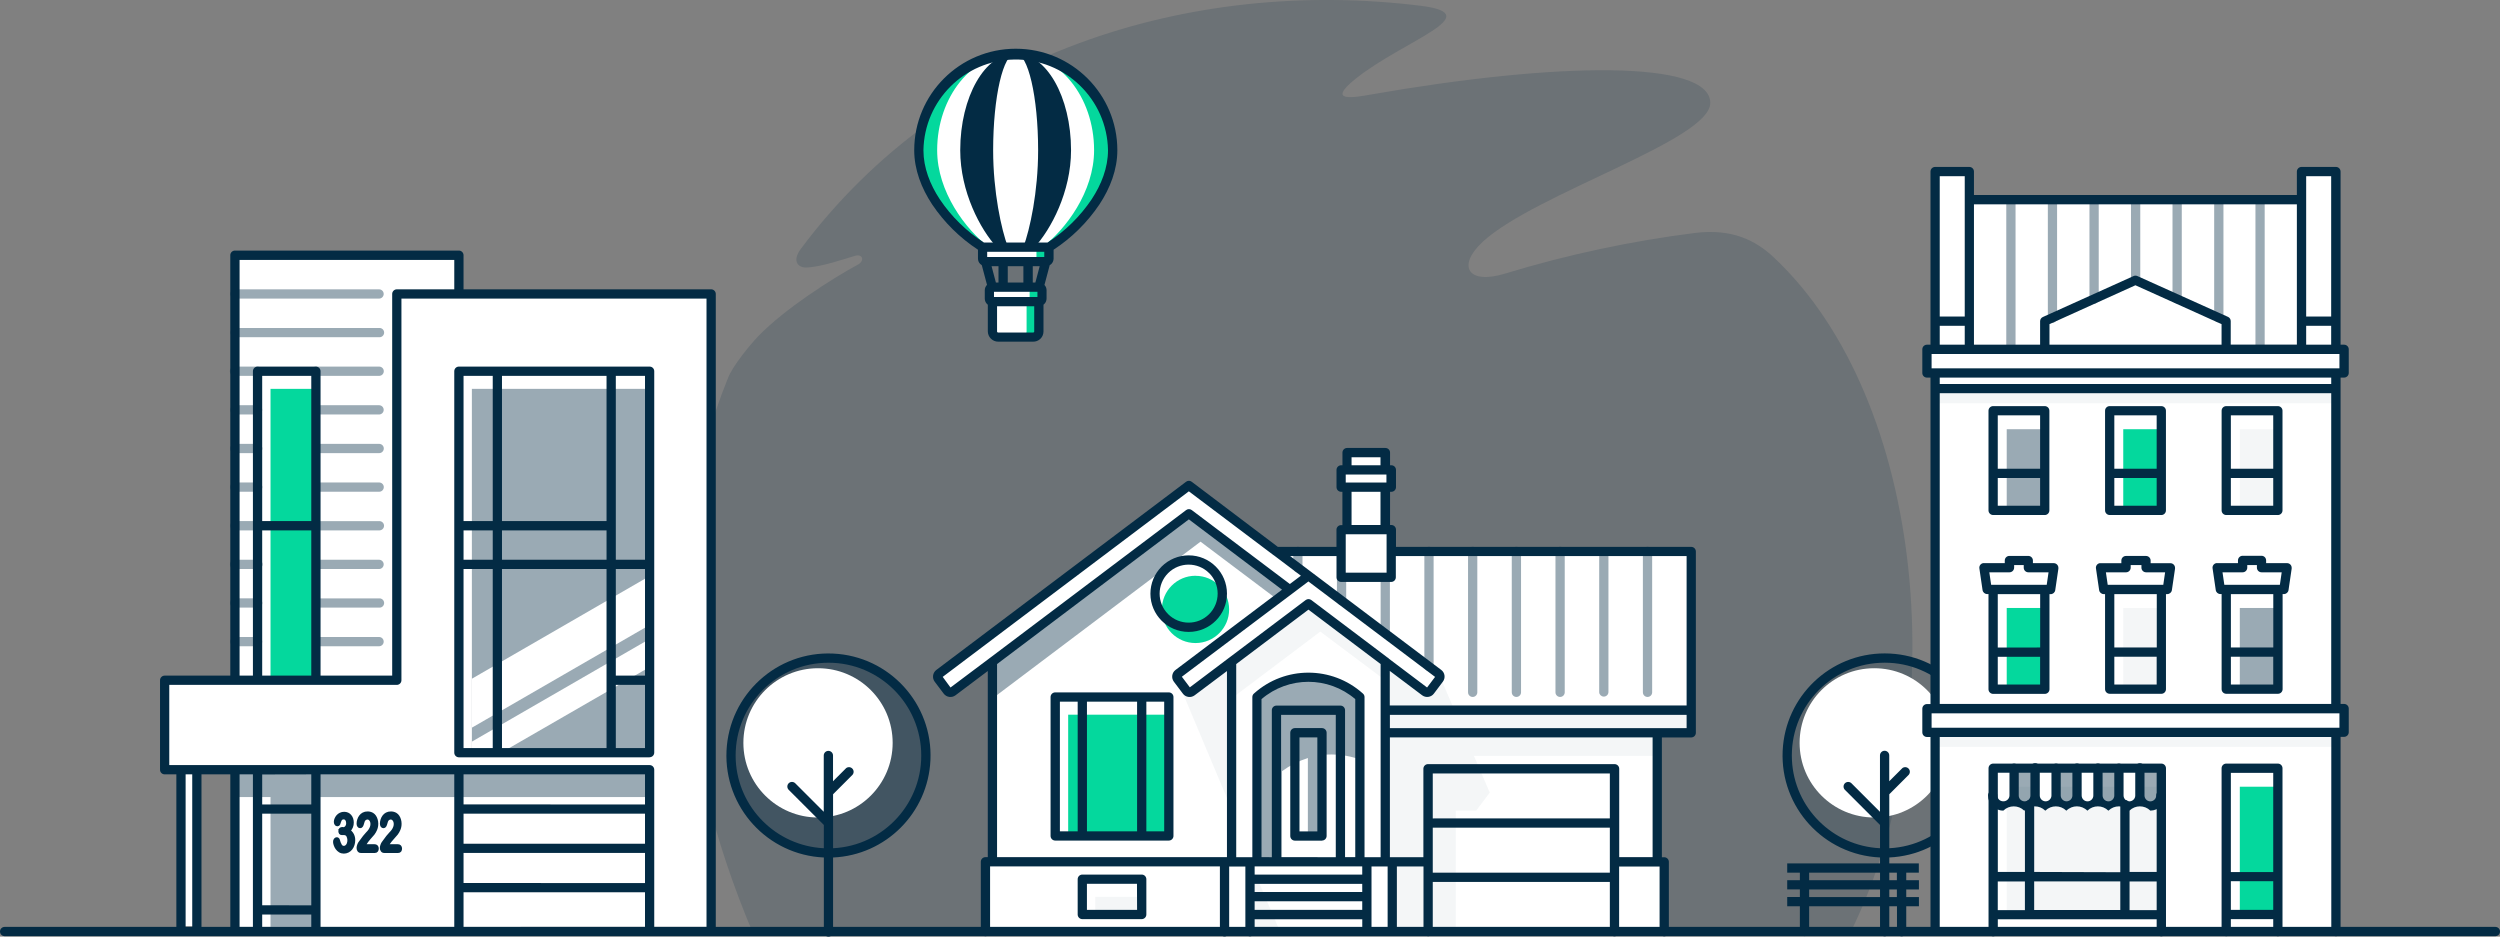 <svg xmlns="http://www.w3.org/2000/svg" id="Calque_1" data-name="Calque 1" viewBox="0 0 960 359.66"><rect x="0" y="0" width="960" height="359.66" fill="#808080" stroke="none"/><defs><style>      .cls-1, .cls-2 {        isolation: isolate;        opacity: .16;      }      .cls-1, .cls-2, .cls-3, .cls-4, .cls-5, .cls-6 {        fill-rule: evenodd;      }      .cls-1, .cls-7, .cls-8, .cls-3, .cls-6, .cls-9 {        fill: #032b44;      }      .cls-2 {        fill: #bac6cb;      }      .cls-8 {        stroke: #032b44;        stroke-miterlimit: 10;      }      .cls-3, .cls-9 {        opacity: .4;      }      .cls-4 {        fill: #04d89d;      }      .cls-5 {        fill: #fff;      }    </style></defs><g id="Groupe_85" data-name="Groupe 85"><path id="Trac&#xE9;_125" data-name="Trac&#xE9; 125" class="cls-1" d="m656.73,39.55c0,14.2-66.86,34.64-87.13,53.08-10.28,9.34-6.14,16.89,8.4,12.42,23.85-7.27,48.27-12.49,73-15.61,14.13-1.7,23.12,2.85,30,9.27,59,55.23,69.31,178.52,29.75,259h-421.86c-28.48-67.46-37.43-143.59-9.21-212.85,1.84-4.5,8.32-12.49,11.63-15.9,10.16-10.45,28-21.84,38.18-27.38,2.6-1.42,1.87-4.23-1.19-3.34-3.27.94-13.47,4.48-18.86,4.48-3.29,0-5.18-2.78-1.93-7.14C363.59,20.42,456.91-8.69,545.41,2.21c26.59,3.27-6.41,13.32-24.75,27.94-11.64,9.29-.75,7.3,5.73,6.16,72-12.62,130.35-13.3,130.35,3.24h-.01Z"></path><path id="Trac&#xE9;_126" data-name="Trac&#xE9; 126" class="cls-7" d="m732,357.71c.02.98-.75,1.8-1.73,1.83-.98.02-1.8-.75-1.83-1.74v-9.8h-33.73v9.68c0,.98-.8,1.78-1.78,1.78-.98,0-1.78-.8-1.78-1.78v-9.68h-4.86v-3.56h4.86v-2.9h-4.86v-3.54h4.86v-2.9h-4.86v-3.56h50.54v3.56h-4.83v2.9h4.87v3.55h-4.87v2.91h4.87v3.54h-4.87v9.71Zm-37.29-22.61v2.9h33.69v-2.9h-33.69Zm0,6.46v2.91h33.69v-2.91h-33.69Z"></path><path id="Trac&#xE9;_127" data-name="Trac&#xE9; 127" class="cls-1" d="m723.71,252.69c20.67,0,37.42,16.75,37.42,37.42,0,20.67-16.75,37.42-37.42,37.42s-37.42-16.75-37.42-37.42h0c0-20.67,16.75-37.42,37.42-37.42h0Z"></path><path id="Trac&#xE9;_128" data-name="Trac&#xE9; 128" class="cls-5" d="m719.71,256.6c15.83,0,28.66,12.83,28.66,28.66s-12.83,28.66-28.66,28.66c-15.83,0-28.66-12.83-28.66-28.66h0c0-15.83,12.83-28.66,28.66-28.66Z"></path><path id="Trac&#xE9;_129" data-name="Trac&#xE9; 129" class="cls-7" d="m723.71,250.91c21.65,0,39.2,17.54,39.21,39.19,0,20.97-16.49,38.22-37.43,39.17v28.44c.02.98-.75,1.8-1.73,1.83-.98.02-1.8-.75-1.83-1.74h0v-28.53c-21.63-.98-38.37-19.3-37.39-40.93.95-20.94,18.2-37.43,39.17-37.43h0Zm6.68,44.15c.72-.67,1.85-.62,2.52.1.63.68.63,1.73,0,2.41h0l-7.42,7.43v20.72c19.66-.98,34.8-17.72,33.82-37.38-.98-19.66-17.72-34.8-37.38-33.82s-34.8,17.72-33.82,37.38c.91,18.28,15.53,32.9,33.82,33.82v-8.94l-13.54-13.54c-.66-.73-.61-1.85.11-2.51.68-.62,1.73-.62,2.41,0l11,11v-21.62c-.02-.98.76-1.8,1.74-1.82.98-.02,1.8.76,1.82,1.74v9.97l4.9-4.9.02-.04Z"></path><path id="Trac&#xE9;_130" data-name="Trac&#xE9; 130" class="cls-3" d="m318.12,252.69c20.67,0,37.42,16.75,37.42,37.42s-16.75,37.42-37.42,37.42-37.42-16.75-37.42-37.42h0c0-20.67,16.75-37.42,37.42-37.42h0Z"></path><path id="Trac&#xE9;_131" data-name="Trac&#xE9; 131" class="cls-5" d="m314.12,256.6c15.83,0,28.66,12.83,28.66,28.66s-12.83,28.66-28.66,28.66-28.66-12.83-28.66-28.66h0c0-15.83,12.83-28.66,28.66-28.66h0Z"></path><path id="Trac&#xE9;_132" data-name="Trac&#xE9; 132" class="cls-7" d="m324.8,295.06c.72-.67,1.85-.62,2.52.1.63.68.63,1.73,0,2.41l-7.42,7.43v20.72c19.66-.98,34.8-17.71,33.82-37.37-.98-19.66-17.71-34.8-37.37-33.82s-34.8,17.71-33.82,37.37c.91,18.29,15.53,32.91,33.82,33.82v-8.94l-13.55-13.55c-.66-.73-.61-1.85.11-2.51.68-.62,1.73-.62,2.41,0l11,11v-21.61c0-.98.8-1.78,1.78-1.78.98,0,1.78.8,1.78,1.78v9.89l4.9-4.9.02-.04Zm-4.9,34.21v28.44c.09.98-.63,1.85-1.6,1.94-.98.09-1.85-.63-1.94-1.6,0-.08,0-.17,0-.25v-28.52c-21.63-.98-38.37-19.31-37.38-40.93.98-21.63,19.31-38.37,40.93-37.38,21.63.98,38.37,19.31,37.38,40.93-.92,20.25-17.13,36.47-37.38,37.38Z"></path><path id="Trac&#xE9;_133" data-name="Trac&#xE9; 133" class="cls-5" d="m176.22,112.88h96.86v243.05H90.22v-60.36h-14.63v60.08h-6.09v-60.08h-6.27v-34.35h27V98h86v14.88Z"></path><path id="Trac&#xE9;_134" data-name="Trac&#xE9; 134" class="cls-9" d="m145.56,244.6c.98,0,1.78.8,1.78,1.78,0,.98-.8,1.78-1.78,1.78h-24.25c-.98,0-1.78-.8-1.78-1.78,0-.98.8-1.78,1.78-1.78h24.25Zm-46.66-103.83c.98.04,1.74.88,1.7,1.86-.04.89-.73,1.61-1.61,1.69h-8.77c-.98.09-1.85-.62-1.94-1.6-.09-.98.62-1.85,1.6-1.94.08,0,.17-.01.25,0h8.77Zm0,14.83c.98,0,1.78.79,1.78,1.78,0,.98-.79,1.78-1.78,1.78h-8.68c-.98,0-1.78-.79-1.78-1.78,0-.98.79-1.78,1.78-1.78h8.68Zm0,14.83c.99-.03,1.81.75,1.83,1.74.03.99-.75,1.81-1.73,1.83h-8.78c-.98.02-1.8-.75-1.82-1.74s.75-1.8,1.74-1.82h8.77Zm0,14.84c.98-.02,1.8.75,1.82,1.74s-.75,1.8-1.74,1.82h-8.77c-.98.02-1.8-.75-1.82-1.74s.75-1.8,1.74-1.82h8.77Zm0,14.83c.98,0,1.78.79,1.78,1.78,0,.98-.79,1.78-1.78,1.78h-8.68c-.98,0-1.78-.79-1.78-1.78,0-.98.79-1.78,1.78-1.78h8.68Zm0,14.84c.98-.07,1.83.66,1.91,1.64.07.98-.66,1.83-1.64,1.91-.09,0-.18,0-.27,0h-8.68c-.98.07-1.83-.66-1.91-1.64-.07-.98.66-1.83,1.64-1.91.09,0,.18,0,.27,0h8.68Zm0,14.83c.98-.02,1.8.75,1.82,1.74s-.75,1.8-1.74,1.82h-8.77c-.98.02-1.8-.75-1.82-1.74s.75-1.8,1.74-1.82h8.77Zm0,14.83c.98,0,1.78.79,1.78,1.78,0,.98-.79,1.78-1.78,1.78h-8.68c-.98,0-1.78-.79-1.78-1.78,0-.98.79-1.78,1.78-1.78h8.68Zm46.66-133.5c.98,0,1.78.8,1.78,1.78,0,.98-.8,1.78-1.78,1.78h-55.34c-.98,0-1.78-.8-1.78-1.78,0-.98.8-1.78,1.78-1.78h55.34Zm0,14.84c.98-.09,1.85.63,1.94,1.61s-.63,1.85-1.61,1.94c-.08,0-.17,0-.25,0h-55.42c-.98-.04-1.74-.88-1.7-1.86.04-.89.73-1.61,1.61-1.69h55.43Zm0,14.83c.98-.02,1.8.76,1.82,1.74.02.98-.76,1.8-1.74,1.82h-24.33c-.98,0-1.78-.8-1.78-1.78,0-.98.8-1.78,1.78-1.78h24.25Zm0,14.83c.98,0,1.78.8,1.78,1.78,0,.98-.8,1.78-1.78,1.78h-24.25c-.98,0-1.78-.8-1.78-1.78,0-.98.8-1.78,1.78-1.78h24.25Zm0,14.84c.98-.02,1.8.76,1.82,1.74.02.98-.76,1.8-1.74,1.82h-24.33c-.98,0-1.78-.8-1.78-1.78,0-.98.8-1.78,1.78-1.78h24.25Zm0,14.83c.98-.02,1.8.76,1.82,1.74.02.98-.76,1.8-1.74,1.82h-24.33c-.98,0-1.78-.8-1.78-1.78,0-.98.8-1.78,1.78-1.78h24.25Zm0,14.84c.98-.07,1.83.66,1.91,1.64.07.98-.66,1.83-1.64,1.91-.09,0-.18,0-.27,0h-24.25c-.98.07-1.83-.66-1.91-1.64-.07-.98.66-1.83,1.64-1.91.09,0,.18,0,.27,0h24.25Zm0,14.83c.98,0,1.78.8,1.78,1.78,0,.98-.8,1.78-1.78,1.78h-24.25c-.98,0-1.78-.8-1.78-1.78,0-.98.8-1.78,1.78-1.78h24.25Zm0,14.84c.98-.09,1.85.63,1.94,1.61s-.63,1.85-1.61,1.94c-.08,0-.17,0-.25,0h-24.33c-.98-.07-1.72-.93-1.64-1.91.07-.88.76-1.58,1.64-1.64h24.25Z"></path><path id="Trac&#xE9;_135" data-name="Trac&#xE9; 135" class="cls-3" d="m249.46,295.57v10.5H121.31v49.86h-17.43v-49.86h-13.66v-10.5h159.24Z"></path><path id="Trac&#xE9;_136" data-name="Trac&#xE9; 136" class="cls-4" d="m103.88,149.32h17.43v111.9h-17.43v-111.9Z"></path><path id="Trac&#xE9;_137" data-name="Trac&#xE9; 137" class="cls-3" d="m181.2,149.32h68.26v139.68h-68.26v-139.68Z"></path><path id="Trac&#xE9;_138" data-name="Trac&#xE9; 138" class="cls-5" d="m181.2,260.63l68.26-39.43v18.8l-68.26,39.43v-18.8Z"></path><path id="Trac&#xE9;_139" data-name="Trac&#xE9; 139" class="cls-5" d="m181.2,284.79l68.26-39.43v10.79l-56.94,32.85h-11.32v-4.24.03Z"></path><path id="Trac&#xE9;_140" data-name="Trac&#xE9; 140" class="cls-7" d="m100.68,355.93c0,.98-.8,1.78-1.78,1.78-.98,0-1.78-.8-1.78-1.78v-58.58h-5.12v58.58c0,.98-.79,1.78-1.78,1.78-.98,0-1.78-.79-1.78-1.78h0v-58.58h-11.07v58.58c-.04.98-.88,1.74-1.86,1.7-.89-.04-1.61-.73-1.69-1.61,0-.03,0-.06,0-.09v-58.58h-2.54v58.58c.02.98-.75,1.8-1.74,1.83-.98.02-1.8-.75-1.82-1.74v-58.67h-4.5c-.98,0-1.77-.79-1.77-1.77,0,0,0,0,0-.01v-34.35c0-.98.78-1.77,1.76-1.78,0,0,0,0,.01,0h25.21V98c0-.98.8-1.77,1.78-1.78h86c.98,0,1.78.8,1.79,1.78v13.1h95.08c.98,0,1.78.8,1.78,1.78v243.05c.02.98-.75,1.8-1.73,1.83-.98.02-1.8-.75-1.83-1.74V114.66h-117.15v146.56c0,.98-.79,1.77-1.77,1.78h-87.38v30.79h184.46c.98,0,1.77.8,1.77,1.78v60.36c-.04.98-.88,1.74-1.86,1.7-.89-.04-1.61-.73-1.69-1.61v-13.4h-69.68v13.31c0,.98-.79,1.78-1.78,1.78-.98,0-1.78-.79-1.78-1.78h0v-58.58h-51.35v58.58c.02.98-.75,1.8-1.74,1.83-.98.02-1.8-.75-1.82-1.74v-4.85h-18.85v4.76Zm148.78-65.12h-73.24c-.98,0-1.78-.8-1.78-1.78v-146.48c0-.98.78-1.77,1.76-1.78,0,0,.01,0,.02,0h73.24c.98,0,1.77.79,1.77,1.77,0,0,0,0,0,.01v146.45c0,.98-.79,1.77-1.77,1.78v.03Zm-71.46-3.56h11.21v-68.76h-11.21v68.76Zm14.77,0h40.14v-68.76h-40.15v68.76h.01Zm43.69,0h11.22v-24.25h-11.21v24.25h0Zm11.22-27.81v-40.95h-11.21v40.95h11.21Zm0-44.5v-70.62h-11.21v70.62h11.21Zm-14.77-70.62h-40.15v55.78h40.15v-55.78Zm-43.7,0h-11.21v55.78h11.21v-55.78Zm-11.21,59.34v11.28h11.21v-11.28h-11.21Zm54.91,0h-40.15v11.28h40.15v-11.28Zm-135.79,55.78v-116.89c0-.98.8-1.78,1.78-1.78h22.41c.98,0,1.78.8,1.78,1.78v116.89h27.51V112.88c0-.98.8-1.78,1.78-1.78h22.06v-11.28h-82.44v159.62h5.12Zm22.41,0v-55.78h-18.85v55.78h18.85Zm0-59.34v-55.78h-18.85v55.78h18.85Zm128.15,139v-11.57h-69.68v11.54l69.68.03Zm0-15.09v-11.57h-69.68v11.56h69.68Zm0-15.09v-11.57h-69.68v11.53l69.68.04Zm-147-11.53v11.53h18.85v-11.57l-18.85.04Zm18.85,50.26v-35.21h-18.85v35.17l18.85.04Z"></path><path id="Trac&#xE9;_141" data-name="Trac&#xE9; 141" class="cls-4" d="m390,94.91h-12.7c-10.91-6.77-24.48-21.23-24.48-37.21,0-20.55,16.66-37.21,37.21-37.21s37.21,16.66,37.21,37.21h0c0,16-13.57,30.45-24.48,37.21h-12.76Z"></path><path id="Trac&#xE9;_142" data-name="Trac&#xE9; 142" class="cls-5" d="m390,94.91h-10.3c-8.84-6.77-19.83-21.23-19.83-37.21,0-20.55,13.49-37.22,30.13-37.22s30.13,16.67,30.13,37.22c0,16-11,30.45-19.82,37.21h-10.31Z"></path><path id="Trac&#xE9;_143" data-name="Trac&#xE9; 143" class="cls-6" d="m390,94.91h-7.27c-6.24-6.77-14-21.23-14-37.21,0-20.55,9.52-37.22,21.27-37.22s21.28,16.67,21.28,37.22c0,16-7.76,30.45-14,37.21h-7.28Z"></path><path id="Trac&#xE9;_144" data-name="Trac&#xE9; 144" class="cls-5" d="m399,115.83v11.45c0,1.22-.99,2.21-2.21,2.21h-13.49c-1.22,0-2.2-.99-2.21-2.21v-11.45h17.91Z"></path><path id="Trac&#xE9;_145" data-name="Trac&#xE9; 145" class="cls-5" d="m381.09,110.29h17.91c.65,0,1.18.53,1.18,1.18v3.17c0,.65-.53,1.18-1.18,1.18h-17.91c-.65,0-1.18-.53-1.18-1.18v-3.17c0-.65.53-1.18,1.18-1.18Z"></path><path id="Trac&#xE9;_146" data-name="Trac&#xE9; 146" class="cls-5" d="m377.3,94.91h25.46v4.36c0,.65-.53,1.18-1.18,1.18h-23.1c-.65,0-1.18-.53-1.18-1.18v-4.36Z"></path><path id="Trac&#xE9;_147" data-name="Trac&#xE9; 147" class="cls-5" d="m390,94.91h-2.95c-2.53-6.77-5.68-21.23-5.68-37.21,0-20.55,3.86-37.22,8.63-37.22s8.64,16.67,8.64,37.22c0,16-3.15,30.45-5.68,37.21h-2.96Z"></path><path id="Trac&#xE9;_148" data-name="Trac&#xE9; 148" class="cls-4" d="m399,115.83v11.45c0,1.22-.99,2.21-2.21,2.21h-4.79c1.22,0,2.21-.99,2.21-2.21v-11.45h4.79Z"></path><path id="Trac&#xE9;_149" data-name="Trac&#xE9; 149" class="cls-4" d="m394.17,110.29h4.83c.65,0,1.18.53,1.18,1.18v3.17c0,.65-.53,1.18-1.18,1.18h-4.8c.65,0,1.18-.53,1.18-1.18v-3.17c0-.65-.53-1.18-1.18-1.18-.01,0-.02,0-.03,0Z"></path><path id="Trac&#xE9;_150" data-name="Trac&#xE9; 150" class="cls-4" d="m398,94.91h4.8v4.36c0,.65-.53,1.18-1.18,1.18h-4.8c.65,0,1.18-.53,1.18-1.18h0v-4.36Z"></path><path id="Trac&#xE9;_151" data-name="Trac&#xE9; 151" class="cls-7" d="m390,96.69h-10.92v2h21.92v-2h-11Zm-7.58,11.81h1v-6.28h-2.66l1.66,6.28Zm4.56,0h6v-6.28h-6v6.28Zm9.6,0h1l1.66-6.28h-2.66v6.28Zm4.44.86h0l.14.16c.47.53.72,1.22.72,1.93v3.18c0,.78-.3,1.54-.86,2.09-.1.1-.2.19-.32.27v10.27c0,1.06-.41,2.08-1.17,2.82-.04.05-.08.09-.13.12-.74.66-1.7,1.02-2.69,1h-13.41c-1.05,0-2.06-.42-2.81-1.17h0c-.75-.75-1.17-1.76-1.17-2.81v-10.22c-.11-.08-.21-.17-.31-.26h0c-.55-.56-.86-1.31-.86-2.1v-3.17c0-.78.31-1.53.86-2.09h0l-2-7.54c-.22-.13-.43-.29-.61-.47h0c-.55-.55-.86-1.3-.86-2.08v-3.4c-6.97-4.57-12.96-10.49-17.61-17.41-4.09-6.21-6.87-13.32-6.87-20.77,0-21.54,17.46-39,39-39s39,17.46,39,39h0c0,7.45-2.78,14.56-6.87,20.77-4.65,6.92-10.64,12.84-17.61,17.41v3.39c0,.78-.32,1.53-.87,2.09h0c-.19.19-.4.35-.63.48l-2,7.53-.06-.02Zm-3.86,8.24h-14.29v9.68c0,.11.04.21.12.29h0c.08.08.19.12.3.12h13.46c.09,0,.19-.03.26-.09h0c.08-.08.13-.19.13-.3v-9.7h.02Zm1.18-5.54h-16.65v2h16.68v-2h-.03Zm-20.54-18.93h24.46c6.72-4.33,12.48-9.98,16.94-16.61,3.73-5.67,6.27-12.12,6.27-18.82-.33-19.57-16.46-35.17-36.03-34.84-19.11.32-34.52,15.73-34.84,34.84h0c0,6.7,2.53,13.15,6.27,18.82,4.45,6.63,10.21,12.28,16.93,16.61Z"></path><path id="Trac&#xE9;_152" data-name="Trac&#xE9; 152" class="cls-5" d="m649.43,211.74v69.63h-13v49.55h2.68v26.79h-260.7v-26.79h2.68v-76.81l-15.26,11.5c-.64.46-1.52.33-2-.29l-3.47-4.6c-.46-.63-.34-1.52.28-2l95.9-72.26,33.58,25.3h24.88v-8.36h2.28v-16.3h-2.28v-6.64h2.28v-6.66h14.68v6.64h2.29v6.64h-2.29v16.3h2.29v8.36h115.18Z"></path><path id="Trac&#xE9;_153" data-name="Trac&#xE9; 153" class="cls-9" d="m516.94,230.64c0,.98-.8,1.78-1.78,1.78-.98,0-1.78-.8-1.78-1.78v-9c0-.98.8-1.78,1.78-1.78.98,0,1.78.8,1.78,1.78v9Z"></path><path id="Trac&#xE9;_154" data-name="Trac&#xE9; 154" class="cls-9" d="m500.16,218c.02.98-.76,1.8-1.74,1.82-.98.02-1.8-.76-1.82-1.74h0v-6.33c0-.98.8-1.78,1.78-1.78.98,0,1.78.8,1.78,1.78v6.25Z"></path><path id="Trac&#xE9;_155" data-name="Trac&#xE9; 155" class="cls-9" d="m634.43,265.85c0,.98-.79,1.78-1.78,1.78-.98,0-1.78-.79-1.78-1.78h0v-54.11c0-.98.8-1.78,1.78-1.78.98,0,1.78.8,1.78,1.78v54.11Z"></path><path id="Trac&#xE9;_156" data-name="Trac&#xE9; 156" class="cls-9" d="m617.64,265.85c-.07.98-.93,1.72-1.91,1.64-.88-.07-1.58-.76-1.64-1.64v-54.11c.07-.98.93-1.72,1.91-1.64.88.07,1.58.76,1.64,1.64v54.11Z"></path><path id="Trac&#xE9;_157" data-name="Trac&#xE9; 157" class="cls-9" d="m600.86,265.85c0,.98-.8,1.78-1.78,1.78-.98,0-1.78-.8-1.78-1.78v-54.11c0-.98.8-1.78,1.78-1.78.98,0,1.78.8,1.78,1.78v54.11Z"></path><path id="Trac&#xE9;_158" data-name="Trac&#xE9; 158" class="cls-9" d="m584.08,265.85c0,.98-.8,1.78-1.78,1.78-.98,0-1.78-.8-1.78-1.78v-54.11c0-.98.8-1.78,1.78-1.78.98,0,1.78.8,1.78,1.78v54.11Z"></path><path id="Trac&#xE9;_159" data-name="Trac&#xE9; 159" class="cls-9" d="m567.29,265.85c0,.98-.8,1.78-1.78,1.78-.98,0-1.78-.8-1.78-1.78v-54.11c0-.98.8-1.78,1.78-1.78.98,0,1.78.8,1.78,1.78v54.11Z"></path><path id="Trac&#xE9;_160" data-name="Trac&#xE9; 160" class="cls-9" d="m550.51,255.93c0,.98-.8,1.78-1.78,1.78-.98,0-1.78-.8-1.78-1.78v-44.19c0-.98.8-1.78,1.78-1.78.98,0,1.78.8,1.78,1.78v44.19Z"></path><path id="Trac&#xE9;_161" data-name="Trac&#xE9; 161" class="cls-9" d="m533.72,243.28c-.07.98-.93,1.72-1.91,1.64-.88-.07-1.58-.76-1.64-1.64v-21.6c.07-.98.93-1.72,1.91-1.64.88.07,1.58.76,1.64,1.64v21.6Z"></path><path id="Trac&#xE9;_162" data-name="Trac&#xE9; 162" class="cls-4" d="m459.07,221.11c7.13,0,12.91,5.78,12.91,12.91,0,7.13-5.78,12.91-12.91,12.91-7.13,0-12.91-5.78-12.91-12.91,0,0,0-.01,0-.02,0-7.13,5.78-12.91,12.91-12.91h0v.02Z"></path><path id="Trac&#xE9;_163" data-name="Trac&#xE9; 163" class="cls-2" d="m636.38,281.37v8.9h-70.38l6.07,14.09-5.2,6.9h-7.83v46.45h-24.42v-26.79h-2.62v-69.62l-25-18.77-34.1,25.69v42.39l-21.28-50.61,4.9,6.5,16.42-12.37,29.5-22.23,29.56,22.1,15.26,11.6,5.2-6.9,6.05,14h91v8.64l-13.13.03Z"></path><path id="Trac&#xE9;_164" data-name="Trac&#xE9; 164" class="cls-2" d="m438.42,351.17h-17.83v-6.78h17.83v6.78Z"></path><path id="Trac&#xE9;_165" data-name="Trac&#xE9; 165" class="cls-2" d="m491.55,357.71h-11.55v-26.79l11.55,26.79h0Z"></path><path id="Trac&#xE9;_166" data-name="Trac&#xE9; 166" class="cls-3" d="m482.68,330.92h9.62v-34.79c3.02-2.2,6.37-3.91,9.92-5.06v29.93h5.42v-31.09c4.92-.53,9.9.06,14.56,1.72v-25.15c-15-8.89-28-8.25-39.52,0v64.44h0Z"></path><path id="Trac&#xE9;_167" data-name="Trac&#xE9; 167" class="cls-4" d="m448.83,321h-38.65v-46.56h38.65v46.56Z"></path><path id="Trac&#xE9;_168" data-name="Trac&#xE9; 168" class="cls-3" d="m381.09,254.11l75.43-56.84,39.16,29.51-4.86,3.66-29.82-22.44-8.45,6.37c-3.35.97-6.22,3.14-8.08,6.09l-63.41,47.78.03-14.13Z"></path><path id="Trac&#xE9;_169" data-name="Trac&#xE9; 169" class="cls-7" d="m457.62,185.05c.12.09.23.2.32.32l-.32-.32Zm45.92,34.6c.12.09.23.2.32.32l-.32-.32Zm-123.35,138.06c0,.98-.79,1.78-1.78,1.78s-1.78-.79-1.78-1.78h0v-26.79c0-.98.8-1.78,1.78-1.78h.9v-71.47l-12.41,9.33c-1.42,1.06-3.43.78-4.51-.63l-3.47-4.6c-1.06-1.42-.78-3.43.63-4.51l95.9-72.26c.64-.5,1.53-.5,2.17,0l33.07,25h22.51v-6.59c0-.98.8-1.77,1.78-1.77h.5v-12.79h-.48c-.98,0-1.77-.79-1.78-1.77v-6.64c0-.98.8-1.78,1.78-1.78h.5v-4.86c0-.98.8-1.78,1.78-1.78h14.72c.98,0,1.78.8,1.78,1.78h0v4.86h.5c.98,0,1.78.8,1.78,1.78h0v6.64c0,.98-.8,1.77-1.78,1.77h-.5v12.75h.5c.98,0,1.77.8,1.78,1.78v6.62h113.37c.98,0,1.77.78,1.78,1.76h0v69.64c0,.98-.8,1.78-1.78,1.78h-11.27v46h.9c.98,0,1.78.8,1.78,1.78h0v26.79c0,.98-.8,1.78-1.78,1.78-.98,0-1.78-.8-1.78-1.78v-25h-15.54v25c0,.98-.8,1.78-1.78,1.78-.98,0-1.78-.8-1.78-1.78v-19.1h-68v19.06c0,.98-.8,1.78-1.78,1.78-.98,0-1.78-.8-1.78-1.78v-25h-10.22v25c-.07.98-.93,1.72-1.91,1.64-.88-.07-1.58-.76-1.64-1.64v-25h-6.19v25c-.07.98-.93,1.72-1.91,1.64-.88-.07-1.58-.76-1.64-1.64v-4.71h-41.33v4.76c0,.98-.8,1.78-1.78,1.78-.98,0-1.78-.8-1.78-1.78v-25h-6.22v25c.02.98-.75,1.8-1.73,1.83-.98.02-1.8-.75-1.83-1.74h0v-25.15h-88.25v25h0Zm115.22-144.19l8.09,6.1h0l49.94,37.63c1.42,1.07,1.7,3.08.63,4.5,0,0,0,0,0,0h0l-3.46,4.6c-1.07,1.42-3.09,1.7-4.51.63,0,0,0,0,0,0l-12.42-9.35v13.27h113.98v-57.38h-111.66v8.16c0,.98-.8,1.78-1.78,1.78h-19.22c-.98,0-1.78-.8-1.78-1.78h0v-8.16h-17.81Zm-6.3-.3c-.06-.03-.11-.07-.16-.11l-32.43-24.44-94.52,71.25,3,4.08,15-11.26.15-.11,75.32-56.76c.64-.49,1.53-.49,2.17,0l37.67,28.39,4.23-3.19-10.38-7.83-.05-.02Zm41-11.62v-12.75h-11.11v12.75h11.11Zm2.28,3.56h-15.63v14.74h15.69v-14.74h-.06Zm-2.28-26.5v-3.08h-11.11v3.08h11.11Zm-13.41,6.64h15.69v-3.08h-15.63v3.08h-.06Zm117.9,97.86h-100.88v46h12.86v-33.96c0-.98.8-1.78,1.78-1.78h71.64c.98,0,1.78.8,1.78,1.78h0v33.94h12.82v-46,.02Zm13.06-8.65h-113.94v5.09h113.94v-5.09Zm-29.48,60.59v-17.28h-68v17.28h68Zm0-20.84v-17.26h-68v17.28l68-.02Zm-119.16,5h6.84v-36.1h-6.86v36.09h.02Zm8.62,3.55h-10.4c-.98,0-1.78-.8-1.78-1.78v-39.66c0-.98.8-1.78,1.78-1.78h10.4c.98,0,1.78.8,1.78,1.78h0v39.63c0,.98-.8,1.78-1.78,1.78v.03Zm-19.26,6.35v-56.43c0-.98.8-1.78,1.78-1.78h24.56c.98,0,1.77.78,1.78,1.76,0,0,0,.01,0,.02v56.41h3.92v-60.67c-10.36-8.87-25.64-8.87-36,0v60.67l3.96.02Zm24.56,0v-54.65h-21v54.63l21,.02Zm10.38-62.87c.42.34.66.85.66,1.39v61.48h6.18v-74.16l-27.72-20.9-27.73,20.9v74.16h6.19v-61.5c0-.54.24-1.05.66-1.38,11.88-10.64,29.87-10.64,41.75,0h.01Zm9.23-13.93c.34.12.63.33.84.62l14.61,11.02,3.07-4.07-48.64-36.65-6.09,4.59h0l-42.51,32,3.07,4.07,14.92-11.25.16-.12,29.4-22.15c.64-.49,1.53-.49,2.17,0l29,21.89v.05Zm-61.4,5.33l-12.41,9.31c-1.42,1.07-3.44.79-4.51-.63h0s-3.47-4.6-3.47-4.6c-1.06-1.42-.78-3.43.63-4.5l40.91-30.83-35.78-27-73.65,55.56v74.15h88.28v-71.47h0Zm-14.71-44.43c8.12-.01,14.71,6.56,14.72,14.68s-6.56,14.71-14.68,14.72c-8.12.01-14.71-6.56-14.72-14.68,0-3.9,1.54-7.65,4.3-10.41,2.75-2.75,6.49-4.3,10.38-4.31Zm7.87,6.82c-4.35-4.35-11.4-4.35-15.75,0-4.35,4.35-4.35,11.4,0,15.75,4.35,4.35,11.4,4.35,15.75,0,2.09-2.09,3.27-4.93,3.27-7.88,0-2.96-1.17-5.79-3.26-7.88h0Zm-59.11,45.8h43.63c.98,0,1.78.8,1.78,1.78v53.34c0,.98-.8,1.78-1.78,1.78h-43.63c-.98,0-1.78-.8-1.78-1.78v-53.34c0-.98.8-1.78,1.78-1.78Zm31.44,53.36v-49.8h-19.25v49.8h19.25Zm3.56-49.8v49.8h6.85v-49.8h-6.85Zm-26.37,49.8v-49.8h-6.83v49.8h6.83Zm109.27,30.15v-3.3h-41.32v3.3h41.32Zm0-6.85v-3.14h-41.32v3.14h41.32Zm0-6.7v-3.14h-41.32v3.14h41.32Zm-107.5,0h22.82c.98,0,1.77.79,1.78,1.77h0v13.56c0,.98-.8,1.78-1.78,1.78h-22.81c-.98,0-1.78-.8-1.78-1.78h0v-13.55c0-.98.8-1.78,1.78-1.78h-.01Zm21,3.55h-19.22v10h19.26l-.04-10Z"></path><path id="Trac&#xE9;_170" data-name="Trac&#xE9; 170" class="cls-5" d="m883.81,76.69v-10.81h13.19v68.25h3.14v9.08h-3.14v128.88h3.14v9.08h-3.14v76.54h-153.91v-76.54h-3.15v-9.08h3.15v-128.88h-3.15v-9.08h3.15v-68.25h13.15v10.81h127.57Z"></path><path id="Trac&#xE9;_171" data-name="Trac&#xE9; 171" class="cls-9" d="m869.64,134.13c-.07.98-.93,1.72-1.91,1.64-.88-.07-1.58-.76-1.64-1.64v-57.44c.07-.98.93-1.72,1.91-1.64.88.07,1.58.76,1.64,1.64v57.44Zm-95.67,0c0,.98-.8,1.78-1.78,1.78-.98,0-1.78-.8-1.78-1.78v-57.44c0-.98.8-1.78,1.78-1.78.98,0,1.78.8,1.78,1.78v57.44Zm15.94-12.13c.09.98-.63,1.85-1.6,1.94-.98.09-1.85-.63-1.94-1.6,0-.08,0-.17,0-.25v-45.39c.07-.98.93-1.72,1.91-1.64.88.07,1.58.76,1.64,1.64v45.31Zm16-7.2c.02.98-.76,1.8-1.74,1.82-.98.02-1.8-.76-1.82-1.74h0v-38.19c0-.98.8-1.78,1.78-1.78.98,0,1.78.8,1.78,1.78v38.1h0Zm15.95-7.2c0,.98-.8,1.78-1.78,1.78-.98,0-1.78-.8-1.78-1.78h0v-30.91c0-.98.8-1.78,1.78-1.78.98,0,1.78.8,1.78,1.78v30.9h0Zm15.94,7.2c0,.98-.8,1.78-1.78,1.78-.98,0-1.78-.8-1.78-1.78v-38.11c0-.98.8-1.78,1.78-1.78.98,0,1.78.8,1.78,1.78v38.1h0Zm16,7.2c.02.98-.76,1.8-1.74,1.82-.98.02-1.8-.76-1.82-1.74h0v-45.39c0-.98.8-1.78,1.78-1.78.98,0,1.78.8,1.78,1.78v45.31Z"></path><path id="Trac&#xE9;_172" data-name="Trac&#xE9; 172" class="cls-2" d="m743.09,149.23h153.91v5.63h-153.91v-5.63Z"></path><path id="Trac&#xE9;_173" data-name="Trac&#xE9; 173" class="cls-2" d="m743.08,281.17h153.92v5.63h-153.92v-5.63Z"></path><path id="Trac&#xE9;_174" data-name="Trac&#xE9; 174" class="cls-4" d="m815.33,164.82h14.6v31.18h-14.6v-31.18Z"></path><path id="Trac&#xE9;_175" data-name="Trac&#xE9; 175" class="cls-3" d="m770.58,164.82h14.6v31.18h-14.6v-31.18Z"></path><path id="Trac&#xE9;_176" data-name="Trac&#xE9; 176" class="cls-3" d="m860.09,233.46h14.6v31.19h-14.6v-31.19Z"></path><path id="Trac&#xE9;_177" data-name="Trac&#xE9; 177" class="cls-2" d="m815.33,233.46h14.6v31.19h-14.6v-31.19Z"></path><path id="Trac&#xE9;_178" data-name="Trac&#xE9; 178" class="cls-4" d="m770.58,233.46h14.6v31.19h-14.6v-31.19Z"></path><path id="Trac&#xE9;_179" data-name="Trac&#xE9; 179" class="cls-4" d="m860.09,302.1h14.6v49.07h-14.6v-49.07Z"></path><path id="Trac&#xE9;_180" data-name="Trac&#xE9; 180" class="cls-2" d="m770.58,302.1h59.36v49.07h-59.36v-49.07Z"></path><path id="Trac&#xE9;_181" data-name="Trac&#xE9; 181" class="cls-2" d="m860.09,164.82h14.6v31.18h-14.6v-31.18Z"></path><path id="Trac&#xE9;_182" data-name="Trac&#xE9; 182" class="cls-5" d="m773.43,305.45c0,2.23-1.81,4.04-4.03,4.04s-4.04-1.81-4.04-4.04h0v-10.45h8.07v10.46h0Z"></path><path id="Trac&#xE9;_183" data-name="Trac&#xE9; 183" class="cls-3" d="m781.5,305.45c0,2.23-1.81,4.04-4.04,4.04s-4.03-1.81-4.03-4.04h0v-10.45h8.07v10.46h0Z"></path><path id="Trac&#xE9;_184" data-name="Trac&#xE9; 184" class="cls-5" d="m789.58,305.45c0,2.23-1.81,4.04-4.04,4.04s-4.04-1.81-4.04-4.04h0v-10.45h8.08v10.46h0Z"></path><path id="Trac&#xE9;_185" data-name="Trac&#xE9; 185" class="cls-3" d="m797.65,305.45c0,2.23-1.81,4.04-4.04,4.04s-4.03-1.81-4.03-4.04h0v-10.45h8.07v10.46h0Z"></path><path id="Trac&#xE9;_186" data-name="Trac&#xE9; 186" class="cls-5" d="m805.72,305.45c0,2.23-1.81,4.04-4.04,4.04s-4.03-1.81-4.03-4.04h0v-10.45h8.07v10.46h0Z"></path><path id="Trac&#xE9;_187" data-name="Trac&#xE9; 187" class="cls-3" d="m813.79,305.45c0,2.23-1.81,4.04-4.03,4.04s-4.04-1.81-4.04-4.04h0v-10.45h8.07v10.46h0Z"></path><path id="Trac&#xE9;_188" data-name="Trac&#xE9; 188" class="cls-5" d="m821.87,305.45c0,2.23-1.81,4.04-4.04,4.04s-4.04-1.81-4.04-4.04h0v-10.45h8.08v10.46h0Z"></path><path id="Trac&#xE9;_189" data-name="Trac&#xE9; 189" class="cls-3" d="m829.94,305.45c0,2.23-1.81,4.04-4.03,4.04s-4.04-1.81-4.04-4.04h0v-10.45h8.07v10.46h0Z"></path><path id="Trac&#xE9;_190" data-name="Trac&#xE9; 190" class="cls-7" d="m779.73,295c-.09-.98.63-1.85,1.6-1.94.98-.09,1.85.63,1.94,1.6,0,.08,0,.17,0,.25v10.6h0c.03,1.22,1.03,2.2,2.26,2.2h0c.6,0,1.16-.25,1.58-.68.41-.41.65-.96.65-1.54v-10.5c0-.98.78-1.77,1.76-1.78,0,0,0,0,.01,0,.98,0,1.78.79,1.79,1.77h0v10.47c0,1.24,1.01,2.25,2.25,2.26h0c.6-.01,1.16-.26,1.58-.68.41-.41.65-.96.65-1.54h0v-10.5c-.02-.98.76-1.8,1.74-1.82.98-.02,1.8.76,1.82,1.74v10.55c0,.6.23,1.18.66,1.6h0c.42.43,1,.66,1.6.66h0c.59,0,1.15-.25,1.57-.67.42-.41.65-.97.65-1.55h0v-10.51c-.02-.98.76-1.8,1.74-1.82.98-.02,1.8.76,1.82,1.74v10.55c0,.57.21,1.11.59,1.53l.07.07c.42.42,1,.66,1.6.66h0c.6-.01,1.16-.26,1.58-.68.41-.41.65-.96.65-1.54h0v-10.51c0-.98.8-1.78,1.78-1.78.98,0,1.78.8,1.78,1.78h0v10.47c0,.57.21,1.11.59,1.53l.07.07c.43.42,1,.66,1.6.66h0c.59-.01,1.16-.26,1.58-.68.41-.4.64-.95.65-1.52v-10.53c-.07-.98.66-1.83,1.64-1.91.98-.07,1.83.66,1.91,1.64,0,.09,0,.18,0,.27h0v10.47c0,.57.21,1.12.6,1.53l.07.07c.42.43,1,.66,1.6.66h0c.59-.01,1.15-.26,1.57-.68.42-.4.65-.96.65-1.54h0v-.05c0-.98.8-1.77,1.78-1.76.97,0,1.76.79,1.76,1.76v.06h0c0,1.53-.62,2.99-1.71,4.06-1.06,1.06-2.5,1.67-4,1.7h-.08c-2.22-2.18-5.78-2.18-8,0h-.07c-2.22-2.18-5.78-2.18-8,0h-.07c-2.22-2.18-5.78-2.18-8,0h-.07c-2.22-2.19-5.78-2.19-8,0h-.08c-2.22-2.18-5.78-2.18-8,0h-.07c-2.22-2.18-5.78-2.18-8,0h-.08c-2.22-2.18-5.78-2.18-8,0h-.07c-1.54,0-3.02-.62-4.11-1.71h0c-1.09-1.09-1.7-2.57-1.7-4.11-.02-.98.75-1.8,1.73-1.83.98-.02,1.8.75,1.83,1.74v.09c0,.6.24,1.17.66,1.6h0c.43.42,1,.65,1.6.65h0c.66.03,1.3-.23,1.76-.71.41-.4.64-.95.65-1.52v-10.48c0-.98.78-1.77,1.76-1.78,0,0,0,0,.01,0,.98,0,1.78.79,1.79,1.77h0v10.47c-.01.57.2,1.12.59,1.53l.07.07c.43.42,1,.66,1.6.66h0c.59,0,1.16-.25,1.57-.68.41-.4.64-.94.65-1.51v-10.53h.04Z"></path><path id="Trac&#xE9;_191" data-name="Trac&#xE9; 191" class="cls-7" d="m831.72,357.71c.02.98-.76,1.8-1.74,1.82-.98.02-1.8-.76-1.82-1.74h0v-4.79h-61v4.76c0,.98-.8,1.78-1.78,1.78-.98,0-1.78-.8-1.78-1.78v-62.76c0-.98.8-1.77,1.78-1.78h64.58c.98,0,1.77.8,1.78,1.78v62.72h-.02Zm41.2-4.76h-16.27v4.76c0,.98-.8,1.78-1.78,1.78-.98,0-1.78-.8-1.78-1.78v-62.71c.01-.98.8-1.77,1.78-1.78h19.83c.98,0,1.78.8,1.78,1.78h0v62.72c0,.98-.8,1.78-1.78,1.78-.98,0-1.78-.8-1.78-1.78h0v-4.77Zm-16.27-3.56h16.27v-11h-16.27v11h0Zm0-14.52h16.27v-38.1h-16.27v38.1Zm-102.19-209.77h-9.6v7.26h9.6v-7.26Zm-9.6-3.56h9.6v-53.88h-9.6v53.88Zm-3.55,10.81v-66.47c0-.98.79-1.77,1.77-1.78h13.16c.98.01,1.76.8,1.76,1.78v9h124v-9c0-.98.8-1.78,1.78-1.78h13.22c.98,0,1.78.8,1.78,1.78h0v66.48h1.36c.98,0,1.77.78,1.78,1.76h0v9.09c0,.98-.8,1.78-1.78,1.78h-1.36v125.32h1.36c.98,0,1.78.8,1.78,1.78h0v9.08c0,.98-.8,1.78-1.78,1.78h-1.36v74.76c0,.98-.8,1.78-1.78,1.78-.98,0-1.78-.8-1.78-1.78h0v-74.71h-150.36v74.76c-.07.98-.93,1.72-1.91,1.64-.88-.07-1.58-.76-1.64-1.64v-74.76h-1.37c-.98,0-1.77-.8-1.77-1.78v-9.08c0-.98.79-1.77,1.77-1.78h1.37v-125.36h-1.37c-.98,0-1.77-.79-1.77-1.77h0v-9.09c0-.98.79-1.77,1.77-1.78h1.37Zm16.69-53.88v53.88h25.4v-9c0-.74.46-1.4,1.15-1.66l34.74-15.69c.46-.21,1-.21,1.46,0h0l34.85,15.7c.62.3,1.01.93,1,1.62h0v9h25.4v-53.85h-124Zm127.57,43.07h9.6v-53.88h-9.6s0,53.88,0,53.88Zm9.6,3.56h-9.6v7.25h9.6v-7.25Zm-42.09,7.25v-7.88l-33.08-14.93-33,14.93v7.88h66.08Zm3.57,47.65h16.27v-20.5h-16.27v20.5Zm16.27,3.56h-16.27v10.65h16.27v-10.65Zm1.78,14.21h-19.83c-.98,0-1.77-.79-1.77-1.77h0v-38.28c0-.98.79-1.77,1.77-1.77h19.83c.98,0,1.77.78,1.78,1.76h0v38.29c0,.98-.8,1.77-1.78,1.78h0Zm-62.8-17.77h16.26v-20.5h-16.26v20.5Zm16.26,3.56h-16.26v10.65h16.26v-10.65Zm1.78,14.21h-19.82c-.98,0-1.78-.8-1.78-1.78h0v-38.27c0-.98.79-1.77,1.77-1.77,0,0,0,0,.01,0h19.82c.98,0,1.77.78,1.78,1.76h0v38.29c0,.98-.8,1.78-1.78,1.78h0Zm-62.8-17.77h16.26v-20.5h-16.26v20.5Zm16.26,3.56h-16.26v10.65h16.26v-10.65Zm1.78,14.21h-19.82c-.98,0-1.78-.8-1.78-1.78h0v-38.27c0-.98.8-1.77,1.78-1.77h19.82c.98,0,1.77.78,1.78,1.76h0v38.29c0,.98-.8,1.78-1.78,1.78h0Zm76,22h-7.74l.7,4.79h21.33l.7-4.79h-7.74c-.98,0-1.78-.8-1.78-1.78h0v-1h-3.7v1c0,.98-.8,1.78-1.78,1.78h.01Zm-8.06,8.35h-.51c-.88,0-1.63-.65-1.76-1.52l-1.21-8.26c-.19-.96.42-1.89,1.38-2.09,0,0,.01,0,.02,0,.11-.01.23-.01.34,0h8v-1.05c0-.98.8-1.78,1.78-1.78h7.25c.98,0,1.77.78,1.78,1.76,0,0,0,.01,0,.02v1.05h8c.98-.02,1.79.75,1.81,1.73,0,0,0,.01,0,.02h0c.01.12.01.23,0,.35l-1.21,8.26c-.13.87-.88,1.52-1.76,1.52h-.51v36.51c0,.98-.8,1.78-1.78,1.78h-19.87c-.98,0-1.77-.8-1.77-1.78h0v-36.5l.02-.02Zm3.56,20.52h16.26v-20.5h-16.28v20.52l.02-.02Zm16.26,3.55h-16.28v10.66h16.26v-10.64l.02-.02Zm-61-3.55h16.26v-20.5h-16.3v20.52l.04-.02Zm16.26,3.55h-16.3v10.66h16.26v-10.64l.04-.02Zm1.78,14.22h-19.86c-.98,0-1.78-.8-1.78-1.78h0v-36.49h-.51c-.88,0-1.63-.65-1.76-1.52l-1.21-8.26c-.19-.96.42-1.89,1.38-2.09,0,0,.01,0,.02,0,.11,0,.23,0,.34,0h8v-1c0-.98.78-1.77,1.76-1.78,0,0,0,0,.01,0h7.69c.98,0,1.77.78,1.78,1.76,0,0,0,.01,0,.02v1h7.59c.98,0,1.78.8,1.78,1.78h0c.02.12.02.23,0,.35l-1.21,8.22c-.13.87-.88,1.52-1.76,1.52h-.51v36.51c0,.98-.8,1.78-1.78,1.78h0l.03-.02Zm-19.82-41.85h20.54l.7-4.79h-7.31c-.98,0-1.78-.8-1.78-1.78h0v-1h-4.13v1c0,.98-.8,1.78-1.78,1.78h-7.74l.7,4.79h.8Zm-43,38.29h16.24v-10.64h-16.26v10.66l.02-.02Zm16.26-14.21v-20.5h-16.28v20.52l16.28-.02Zm-10-30.65c0,.98-.8,1.77-1.78,1.78h-7.74l.7,4.79h21.34l.7-4.79h-7.75c-.98,0-1.78-.8-1.78-1.78h0v-1h-3.68v1h0Zm-9.85,10.13h-.51c-.88,0-1.63-.65-1.76-1.52l-1.21-8.26c-.19-.96.44-1.9,1.4-2.09.11,0,.23,0,.34,0h8v-1c0-.98.78-1.77,1.76-1.78,0,0,.01,0,.02,0h7.25c.98,0,1.78.8,1.78,1.78h0v1h8c.98,0,1.78.81,1.78,1.79.01.11.01.23,0,.34l-1.21,8.26c-.13.87-.88,1.52-1.76,1.52h-.45v36.51c0,.98-.8,1.78-1.78,1.78h-19.86c-.98,0-1.78-.8-1.78-1.78h0v-36.55Zm131.62-77.12h-150.33v119.3h150.33v-119.3Zm-150.32-3.55h150.32v-2.45h-150.33v2.47-.02Zm-3.14-6h156.61v-5.52h-156.61v5.52Zm0,138h156.61v-5.52h-156.61v5.52Zm72.46,70v-11h-33.07v11h33.07Zm0-14.52v-25.93c-.02-.98.76-1.8,1.74-1.82.98-.02,1.8.76,1.82,1.74v25.91h10.41v-38.1h-61v38.1h10.41v-25.83c.03-.98.85-1.76,1.83-1.74.95.02,1.71.79,1.73,1.74v25.83l33.06.1Zm3.56,3.56v11h10.41v-11h-10.41Zm-40.19,11v-11h-10.42v11h10.42Z"></path><path id="Trac&#xE9;_192" data-name="Trac&#xE9; 192" class="cls-7" d="m1.78,359.49c-.98,0-1.78-.79-1.78-1.78,0-.98.79-1.78,1.78-1.78h956.44c.98,0,1.78.79,1.78,1.78,0,.98-.79,1.78-1.78,1.78H1.78Z"></path><path class="cls-8" d="m131.77,318.14c.45,0,.87-.2,1.16-.54.35-.44.53-1,.49-1.56.01-.47-.12-.94-.39-1.33-.23-.35-.63-.57-1.05-.56-.26,0-.51.05-.74.17-.19.11-.35.27-.46.46-.13.23-.24.47-.32.72-.1.29-.19.57-.27.83-.05.14-.15.26-.27.34-.13.08-.28.12-.44.12-.22-.01-.43-.14-.54-.33-.17-.26-.26-.56-.25-.87,0-.38.09-.75.24-1.1.16-.4.39-.77.67-1.1.31-.36.68-.64,1.11-.84.46-.22.96-.33,1.47-.32.45,0,.89.09,1.3.27.39.18.73.44,1,.77.29.34.51.74.65,1.16.15.46.22.94.22,1.43.01.59-.09,1.18-.32,1.72-.23.51-.54.99-.91,1.41.39.28.72.61,1,1,.26.36.46.77.59,1.2.14.46.21.94.2,1.42,0,.6-.09,1.2-.27,1.77-.17.55-.44,1.07-.79,1.53-.34.42-.75.76-1.23,1-.49.25-1.04.38-1.59.38-.56,0-1.1-.14-1.58-.43-.45-.28-.84-.65-1.15-1.08-.29-.41-.52-.87-.68-1.35-.13-.37-.21-.75-.23-1.14-.02-.33.08-.66.27-.94.16-.22.42-.36.69-.36.15,0,.29.07.4.17.12.1.21.24.25.39.17.73.45,1.43.82,2.08.26.43.73.69,1.23.68.32,0,.63-.11.88-.31.31-.24.54-.55.69-.91.43-1.05.36-2.24-.19-3.24-.29-.43-.79-.69-1.31-.67h-.85c-.24.01-.47-.09-.63-.27-.16-.23-.23-.5-.22-.77-.01-.28.08-.56.27-.78.2-.21.49-.32.78-.3l.3.08Z"></path><path class="cls-8" d="m139.94,324.67h3.84c.32-.03.64.09.87.32.21.24.32.55.3.87,0,.3-.07.59-.24.84-.17.23-.44.36-.72.34h-5.41c-.34.02-.66-.14-.86-.42-.21-.29-.31-.64-.3-1,.01-.34.07-.68.19-1,.11-.33.25-.65.44-.94.65-.92,1.24-1.72,1.76-2.38.35-.46.72-.89,1.12-1.3.37-.35.71-.75,1-1.17.25-.37.46-.78.61-1.2.14-.39.21-.8.21-1.22,0-.4-.07-.79-.23-1.15-.13-.31-.34-.58-.61-.79-.24-.18-.54-.28-.84-.28-.69.04-1.29.5-1.51,1.16-.1.27-.19.54-.25.82-.08.35-.21.69-.39,1-.12.23-.37.37-.63.36-.25,0-.48-.12-.61-.33-.18-.27-.27-.59-.25-.91,0-.49.08-.97.23-1.44.14-.49.37-.96.68-1.37.3-.42.7-.76,1.15-1,.5-.26,1.06-.39,1.63-.38.67-.02,1.33.15,1.91.49.36.22.67.52.91.88.27.4.47.84.6,1.3.15.5.22,1.01.22,1.53.01.78-.14,1.55-.45,2.27-.24.57-.55,1.11-.92,1.6-.32.38-.84,1-1.58,1.81-.56.63-1.06,1.31-1.51,2.02-.11.19-.23.41-.36.67Z"></path><path class="cls-8" d="m148.88,324.67h3.84c.32-.03.64.09.87.32.21.24.32.55.3.87,0,.3-.07.59-.23.84-.17.23-.45.36-.73.34h-5.41c-.34.01-.66-.15-.85-.42-.21-.29-.32-.64-.31-1,.01-.34.07-.68.19-1,.11-.33.25-.65.44-.94.65-.92,1.24-1.72,1.76-2.38.35-.46.73-.89,1.13-1.3.37-.36.71-.75,1-1.17.26-.37.46-.77.61-1.2.14-.39.21-.8.21-1.22,0-.4-.07-.79-.23-1.15-.13-.31-.34-.58-.61-.79-.24-.18-.54-.28-.84-.28-.69.04-1.29.5-1.51,1.16-.1.27-.19.54-.25.82-.08.35-.21.69-.39,1-.12.23-.37.37-.63.36-.25,0-.48-.12-.61-.33-.17-.27-.26-.59-.24-.91,0-.49.08-.97.22-1.44.15-.49.38-.95.68-1.37.3-.42.7-.76,1.15-1,.5-.26,1.06-.39,1.63-.38.67-.02,1.33.15,1.91.49.36.22.67.52.91.88.27.4.47.84.6,1.3.15.5.22,1.01.22,1.53.01.78-.14,1.55-.45,2.27-.24.57-.55,1.11-.92,1.6-.32.38-.84,1-1.58,1.81-.56.6-1.06,1.24-1.52,1.92-.11.25-.23.51-.36.77Z"></path></g></svg>